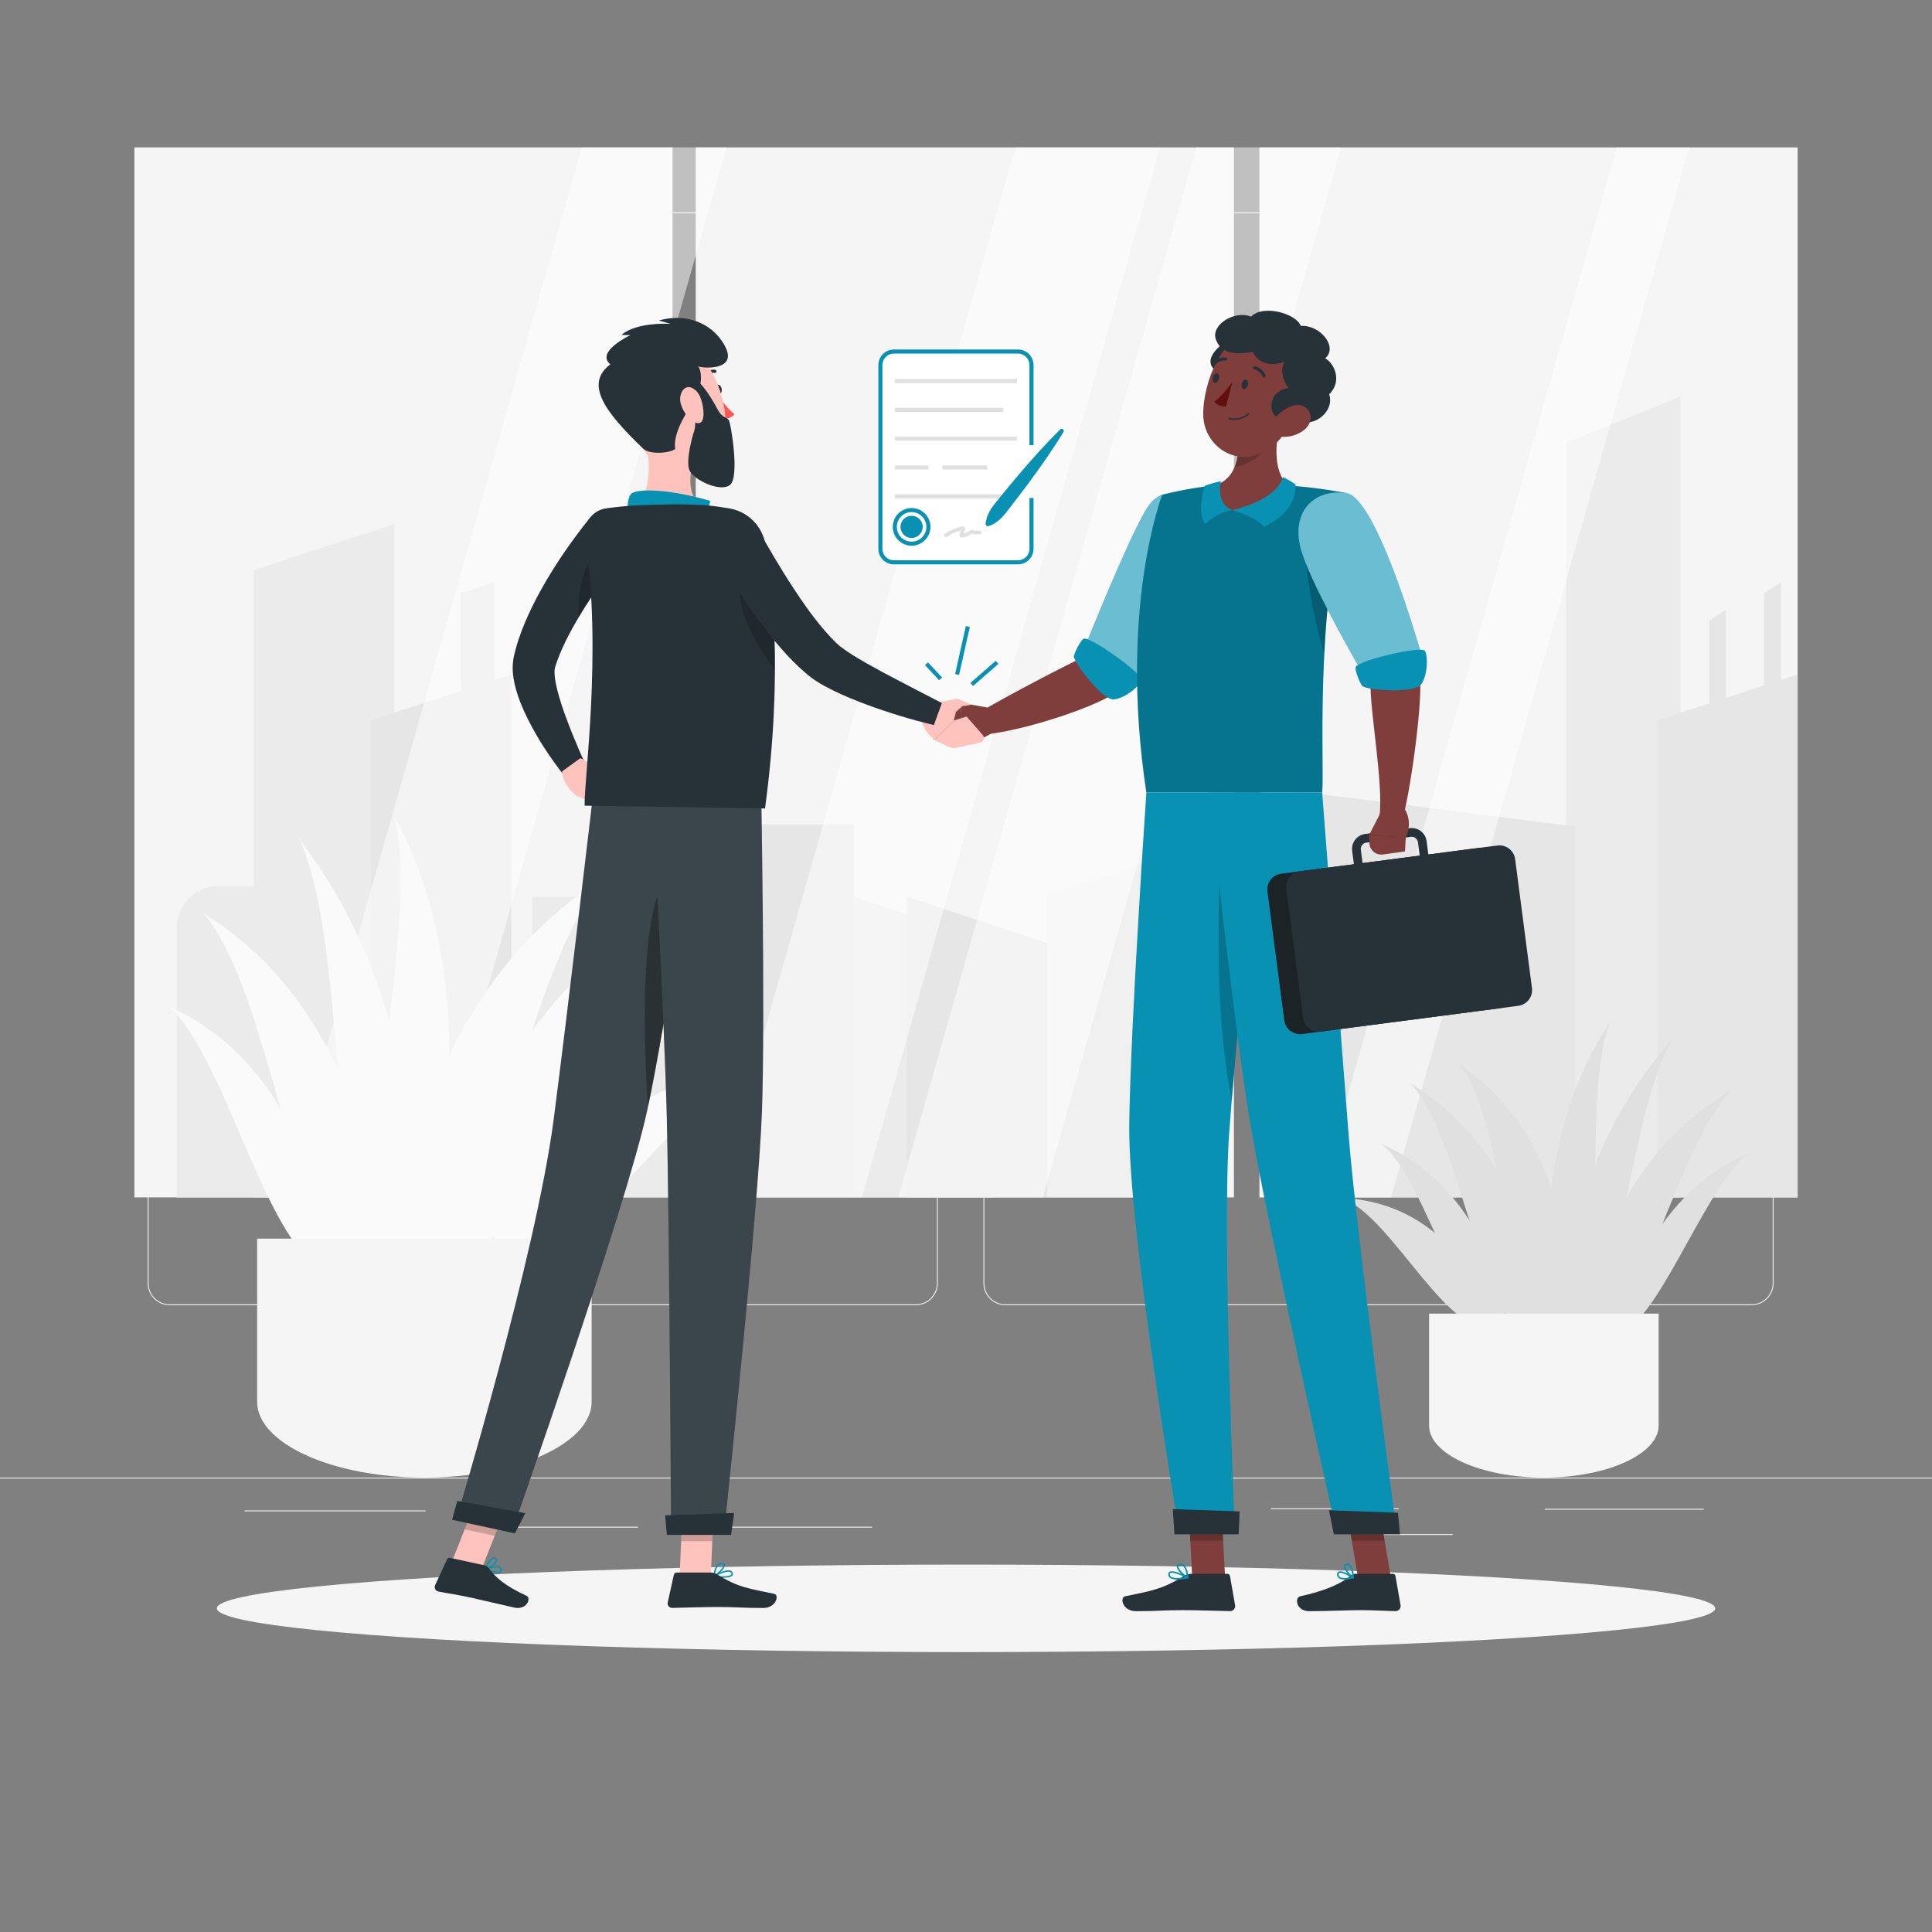 <?xml version="1.0" encoding="utf-8"?>
<!-- Generator: Adobe Illustrator 27.5.0, SVG Export Plug-In . SVG Version: 6.00 Build 0)  -->
<svg version="1.1" xmlns="http://www.w3.org/2000/svg" xmlns:xlink="http://www.w3.org/1999/xlink" x="0px" y="0px"
	 viewBox="0 0 500 500" style="enable-background:new 0 0 500 500;" xml:space="preserve">
<rect x="0" y="0" width="500" height="500" fill="#808080" stroke="none"/>
<g id="Background_Complete">
	<g>
		<rect y="382.398" style="fill:#EBEBEB;" width="500" height="0.25"/>
		<rect x="328.878" y="390.342" style="fill:#EBEBEB;" width="33.122" height="0.25"/>
		<rect x="399.779" y="390.467" style="fill:#EBEBEB;" width="41.14" height="0.25"/>
		<rect x="356.762" y="397" style="fill:#EBEBEB;" width="19.192" height="0.25"/>
		<rect x="174" y="395.11" style="fill:#EBEBEB;" width="51.667" height="0.25"/>
		<rect x="130.708" y="395.11" style="fill:#EBEBEB;" width="34.389" height="0.25"/>
		<rect x="63.287" y="390.888" style="fill:#EBEBEB;" width="46.838" height="0.25"/>
		<path style="fill:#EBEBEB;" d="M237.014,337.799H43.915c-3.147,0-5.708-2.561-5.708-5.708V60.66c0-3.147,2.561-5.708,5.708-5.708
			h193.099c3.146,0,5.707,2.561,5.707,5.708v271.432C242.721,335.239,240.16,337.799,237.014,337.799z M43.915,55.202
			c-3.01,0-5.458,2.448-5.458,5.458v271.432c0,3.01,2.448,5.458,5.458,5.458h193.099c3.009,0,5.457-2.448,5.457-5.458V60.66
			c0-3.009-2.448-5.458-5.457-5.458H43.915z"/>
		<path style="fill:#EBEBEB;" d="M453.31,337.799H260.212c-3.147,0-5.707-2.561-5.707-5.708V60.66c0-3.147,2.561-5.708,5.707-5.708
			H453.31c3.148,0,5.708,2.561,5.708,5.708v271.432C459.019,335.239,456.458,337.799,453.31,337.799z M260.212,55.202
			c-3.009,0-5.457,2.448-5.457,5.458v271.432c0,3.01,2.448,5.458,5.457,5.458H453.31c3.01,0,5.458-2.448,5.458-5.458V60.66
			c0-3.009-2.448-5.458-5.458-5.458H260.212z"/>
	</g>
	<g>
		<g>
			<g>
				<rect x="34.778" y="38.144" style="fill:#F5F5F5;" width="139.285" height="271.743"/>
				<polygon style="fill:#EBEBEB;" points="102,309.887 65.667,309.887 65.667,147.53 102,135.655 				"/>
				<polygon style="fill:#E6E6E6;" points="132.329,309.887 95.995,309.887 95.995,186.424 132.329,174.549 				"/>
				<polygon style="fill:#E6E6E6;" points="127.994,182.97 119.324,182.97 119.324,153.51 127.994,150.676 				"/>
				<rect x="180.057" y="38.144" style="fill:#F5F5F5;" width="139.286" height="271.743"/>
				<rect x="180.057" y="213.371" style="fill:#E6E6E6;" width="40.892" height="96.515"/>
				<rect x="325.937" y="38.144" style="fill:#F5F5F5;" width="139.285" height="271.743"/>
				<polygon style="fill:#EBEBEB;" points="434.893,309.887 405.333,309.887 405.333,114.517 434.893,102.642 				"/>
				<polygon style="fill:#E6E6E6;" points="465.222,309.887 428.889,309.887 428.889,186.424 465.222,174.549 				"/>
				<polygon style="fill:#E6E6E6;" points="334.997,309.884 407.664,309.884 407.664,213.891 334.997,204.658 				"/>
				<polygon style="fill:#E6E6E6;" points="460.887,182.97 456.552,182.97 456.552,153.51 460.887,150.676 				"/>
				<polygon style="fill:#E6E6E6;" points="446.714,190.057 442.379,190.057 442.379,160.596 446.714,157.762 				"/>
				<path style="fill:#EBEBEB;" d="M73.111,229.222H56.556c-5.952,0-10.778,4.825-10.778,10.778v69.887h27.333V229.222z"/>
				<rect x="137.757" y="232.05" style="fill:#EBEBEB;" width="36.306" height="77.837"/>
				<polygon style="fill:#EBEBEB;" points="257.256,244.111 220.949,232.05 220.949,309.887 257.256,309.887 				"/>
				<polygon style="fill:#E6E6E6;" points="271.01,244.111 234.704,232.05 234.704,309.887 271.01,309.887 				"/>
				<polygon style="fill:#F0F0F0;" points="271.01,231.755 307.316,219.695 307.316,309.887 271.01,309.887 				"/>
			</g>
			<g>
				<polygon style="opacity:0.5;fill:#FFFFFF;" points="110.85,309.884 73.417,309.884 150.566,38.144 187.999,38.144 				"/>
				<polygon style="opacity:0.5;fill:#FFFFFF;" points="223.048,309.884 185.615,309.884 262.764,38.144 300.197,38.144 				"/>
				<polygon style="opacity:0.5;fill:#FFFFFF;" points="269.903,309.884 232.47,309.884 309.618,38.144 347.051,38.144 				"/>
				<polygon style="opacity:0.5;fill:#FFFFFF;" points="360.003,309.884 341.286,309.884 418.435,38.144 437.151,38.144 				"/>
			</g>
		</g>
		<g>
			<path style="fill:#FAFAFA;" d="M110.836,332.967c10.807-57.917,39.267-85.099,63.487-98.936
				C151.12,255.977,135.344,331.907,110.836,332.967z"/>
			<path style="fill:#FAFAFA;" d="M87.173,328.445c-7.953-43.664-27.232-60.748-43.516-68.026
				C59.373,274.18,70.868,331.189,87.173,328.445z"/>
			<path style="fill:#FAFAFA;" d="M101.146,340.016c-3.071-62.8-26.981-90.369-48.501-103.611
				C72.164,258.646,77.736,340.846,101.146,340.016z"/>
			<path style="fill:#FAFAFA;" d="M101.146,334.614c4.993-63.107,31.686-92.635,55.406-107.628
				C134.766,250.825,126.547,333.553,101.146,334.614z"/>
			<path style="fill:#FAFAFA;" d="M105.086,344.479c8.018-64.822-9.686-103.882-27.63-127.358
				C91.956,248.74,82.92,334.316,105.086,344.479z"/>
			<path style="fill:#FAFAFA;" d="M129.962,324.763c20.233-37.793,45.554-46.766,65.029-47.687
				C174.395,284.237,146.782,333.181,129.962,324.763z"/>
			<path style="fill:#FAFAFA;" d="M125.812,326.191c12.732-42.788,36.823-60.961,56.626-69.418
				C162.813,271.428,144.876,327.392,125.812,326.191z"/>
			<path style="fill:#FAFAFA;" d="M103.466,344.694c21.762-67.114,11.935-108.491-1.406-133.665
				C110.187,244.531,83.035,333.197,103.466,344.694z"/>
			<path style="fill:#F5F5F5;" d="M66.546,320.555v42.222c0,10.791,19.477,19.621,43.282,19.621h0.001
				c23.805,0,43.282-8.829,43.282-19.621v-42.222H66.546z"/>
		</g>
		<g>
			<path style="fill:#E0E0E0;" d="M400.043,348.456c-2.397-39.827-19.541-58.52-34.934-68.035
				C379.105,295.513,383.349,347.726,400.043,348.456z"/>
			<path style="fill:#E0E0E0;" d="M416.641,345.347c9.22-30.025,23.901-41.773,35.683-46.777
				C440.371,308.032,427.572,347.234,416.641,345.347z"/>
			<path style="fill:#E0E0E0;" d="M406.071,353.303c7.53-43.184,26.288-62.142,42.172-71.247
				C432.952,297.35,422.033,353.875,406.071,353.303z"/>
			<path style="fill:#E0E0E0;" d="M406.538,349.588c2.034-43.396-13.697-63.701-28.648-74.012
				C390.751,291.97,389.233,348.858,406.538,349.588z"/>
			<path style="fill:#E0E0E0;" d="M402.987,356.372c0.11-44.575,15.61-71.434,29.929-87.578
				C420.253,290.537,419.047,349.384,402.987,356.372z"/>
			<path style="fill:#E0E0E0;" d="M387.652,342.814c-10.592-25.989-27.159-32.16-40.418-32.793
				C360.722,314.945,375.405,348.602,387.652,342.814z"/>
			<path style="fill:#E0E0E0;" d="M390.371,343.796c-5.023-29.423-19.953-41.921-32.785-47.736
				C369.762,306.138,377.211,344.621,390.371,343.796z"/>
			<path style="fill:#E0E0E0;" d="M404.078,356.52c-9.106-46.151,1.2-74.604,12.513-91.915
				C408.13,287.643,419.065,348.615,404.078,356.52z"/>
			<path style="fill:#F5F5F5;" d="M429.255,339.957v28.976c0,7.406-13.367,13.465-29.704,13.465h-0.001
				c-16.337,0-29.704-6.059-29.704-13.465v-28.976H429.255z"/>
		</g>
	</g>
</g>
<g id="Background_Simple" style="display:none;">
	<g style="display:inline;">
		<path style="fill:#0891b2;" d="M153.423,313.883c71.426,35.283,156.826-37.658,198.165-89.827
			c19.374-24.449,38.782-55.605,32.193-88.15C376.509,99.987,342.806,72.471,306,76.08c-49.414,4.846-41.637,41.878-55.536,76.908
			c-15.816,39.859-44.16,16.45-76.339,16.423C94.771,169.343,91.408,283.248,153.423,313.883z M146.474,225.576
			c-0.016,0.013-0.045,0.035-0.094,0.074C146.424,225.616,146.456,225.59,146.474,225.576z M145.326,226.474
			c-0.031,0.024-0.063,0.049-0.089,0.069C145.264,226.522,145.294,226.498,145.326,226.474z M145.055,226.685
			C145.035,226.701,145.036,226.701,145.055,226.685L145.055,226.685z M145.195,226.576c-0.068,0.053-0.111,0.087-0.133,0.104
			C145.086,226.661,145.134,226.624,145.195,226.576z"/>
		<path style="opacity:0.9;fill:#FFFFFF;" d="M153.423,313.883c71.426,35.283,156.826-37.658,198.165-89.827
			c19.374-24.449,38.782-55.605,32.193-88.15C376.509,99.987,342.806,72.471,306,76.08c-49.414,4.846-41.637,41.878-55.536,76.908
			c-15.816,39.859-44.16,16.45-76.339,16.423C94.771,169.343,91.408,283.248,153.423,313.883z M146.474,225.576
			c-0.016,0.013-0.045,0.035-0.094,0.074C146.424,225.616,146.456,225.59,146.474,225.576z M145.326,226.474
			c-0.031,0.024-0.063,0.049-0.089,0.069C145.264,226.522,145.294,226.498,145.326,226.474z M145.055,226.685
			C145.035,226.701,145.036,226.701,145.055,226.685L145.055,226.685z M145.195,226.576c-0.068,0.053-0.111,0.087-0.133,0.104
			C145.086,226.661,145.134,226.624,145.195,226.576z"/>
	</g>
</g>
<g id="Shadow_1_">
	<ellipse id="_x3C_Path_x3E__344_" style="fill:#F5F5F5;" cx="250" cy="416.238" rx="193.889" ry="11.323"/>
</g>
<g id="Contract">
	<g>
		<g>
			<g>
				<path style="fill:#FFFFFF;" d="M266.95,128.885v13.154c0,1.92-1.571,3.491-3.491,3.491h-32.123c-1.92,0-3.491-1.571-3.491-3.491
					V94.473c0-1.92,1.571-3.491,3.491-3.491h32.123c1.92,0,3.491,1.571,3.491,3.491v20.734"/>
				<path style="fill:#0891b2;" d="M263.46,146.056h-32.123c-2.215,0-4.017-1.802-4.017-4.016V94.473
					c0-2.215,1.802-4.017,4.017-4.017h32.123c2.215,0,4.016,1.802,4.016,4.017v20.734h-1.052V94.473c0-1.635-1.33-2.965-2.964-2.965
					h-32.123c-1.635,0-2.965,1.331-2.965,2.965v47.566c0,1.635,1.33,2.964,2.965,2.964h32.123c1.635,0,2.964-1.33,2.964-2.964
					v-13.154h1.052v13.154C267.476,144.253,265.675,146.056,263.46,146.056z"/>
			</g>
			<path style="fill:#E0E0E0;" d="M244.975,138.966c0.662-0.404,1.339-0.788,2.048-1.104c0.339-0.151,0.686-0.283,1.04-0.395
				c0.353-0.111,0.799-0.288,1.173-0.264c-0.136-0.078-0.273-0.156-0.409-0.235c-0.069-0.109-0.105,0.175-0.127,0.236
				c-0.042,0.119-0.092,0.235-0.14,0.351c-0.103,0.253-0.218,0.513-0.255,0.786c-0.062,0.444,0.187,0.781,0.65,0.773
				c1.076-0.02,2.005-0.75,2.944-1.152c-0.122,0.016-0.243,0.032-0.365,0.048c0.104,0.029,0.231,0.15,0.345,0.19
				c0.163,0.058,0.335,0.087,0.508,0.098c0.393,0.025,0.78-0.064,1.174-0.026c0.607,0.058,0.603-0.89,0-0.948
				c-0.409-0.039-0.838,0.092-1.241,0.014c-0.379-0.074-0.518-0.372-0.937-0.178c-0.399,0.185-0.758,0.441-1.169,0.611
				c-0.192,0.079-0.388,0.149-0.586,0.211c-0.124,0.039-0.249,0.075-0.375,0.107c-0.115,0.03-0.312,0.006-0.15,0.154
				c0.046,0.112,0.093,0.223,0.139,0.335c-0.033-0.642,0.68-1.243,0.497-1.904c-0.185-0.667-1.02-0.372-1.484-0.251
				c-1.341,0.35-2.581,1.005-3.758,1.722C243.977,138.465,244.452,139.285,244.975,138.966L244.975,138.966z"/>
			<rect x="231.574" y="98.088" style="fill:#E0E0E0;" width="31.647" height="1.052"/>
			<rect x="231.574" y="105.545" style="fill:#E0E0E0;" width="28.069" height="1.052"/>
			<rect x="231.574" y="113" style="fill:#E0E0E0;" width="31.647" height="1.052"/>
			<rect x="231.574" y="120.457" style="fill:#E0E0E0;" width="8.697" height="1.052"/>
			<rect x="243.92" y="120.457" style="fill:#E0E0E0;" width="11.574" height="1.052"/>
			<rect x="231.574" y="127.913" style="fill:#E0E0E0;" width="31.647" height="1.052"/>
			<path style="fill:#0891b2;" d="M235.923,141.23c-2.688,0-4.874-2.188-4.874-4.876c0-2.688,2.187-4.874,4.874-4.874
				s4.875,2.186,4.875,4.874C240.798,139.042,238.611,141.23,235.923,141.23z M235.923,132.532c-2.107,0-3.822,1.715-3.822,3.822
				c0,2.108,1.715,3.823,3.822,3.823c2.108,0,3.823-1.715,3.823-3.823C239.746,134.247,238.031,132.532,235.923,132.532z"/>
			<path style="fill:#0891b2;" d="M238.801,136.355c0,1.589-1.288,2.877-2.877,2.877c-1.589,0-2.877-1.288-2.877-2.877
				c0-1.589,1.288-2.877,2.877-2.877C237.512,133.477,238.801,134.765,238.801,136.355z"/>
			<path style="fill:#0891b2;" d="M255.081,135.492c0.169-1.52,0.729-2.729,1.422-3.833c0.715-1.087,1.59-2.046,2.387-3.067
				c1.614-2.027,3.283-4.01,4.956-5.99c3.384-3.93,6.818-7.82,10.556-11.469c0.21-0.205,0.545-0.201,0.75,0.009
				c0.172,0.177,0.196,0.443,0.074,0.645c-2.702,4.471-5.709,8.7-8.766,12.89c-1.547,2.08-3.099,4.156-4.704,6.19
				c-0.813,1.009-1.548,2.079-2.443,3.023c-0.918,0.925-1.968,1.746-3.409,2.257c-0.323,0.114-0.678-0.055-0.792-0.378
				C255.081,135.677,255.072,135.581,255.081,135.492z"/>
		</g>
		<g>
			
				<rect x="250.365" y="173.661" transform="matrix(0.754 -0.657 0.657 0.754 -51.742 210.297)" style="fill:#0891b2;" width="8.715" height="1.052"/>
			
				<rect x="242.629" y="167.831" transform="matrix(0.219 -0.976 0.976 0.219 30.242 374.486)" style="fill:#0891b2;" width="12.708" height="1.052"/>
			
				<rect x="240.974" y="171.154" transform="matrix(0.73 -0.684 0.684 0.73 -53.59 212.03)" style="fill:#0891b2;" width="1.052" height="5.345"/>
		</g>
	</g>
</g>
<g id="Character_2">
	<g>
		<polygon style="fill:#7F3E3B;" points="317.056,408.287 308.551,408.287 307.505,388.591 316.011,388.591 		"/>
		<polygon style="fill:#7F3E3B;" points="359.959,408.287 351.453,408.287 348.118,388.591 356.624,388.591 		"/>
		<path style="fill:#263238;" d="M350.896,407.302h9.555c0.348,0,0.637,0.242,0.697,0.581l1.319,7.56
			c0.137,0.784-0.515,1.526-1.318,1.513c-3.333-0.057-4.944-0.253-9.147-0.253c-2.585,0-9.558,0.269-13.128,0.269
			c-3.492,0-3.868-3.53-2.391-3.85c6.622-1.434,10.818-3.41,13.006-5.296C349.885,407.485,350.387,407.302,350.896,407.302z"/>
		<path style="fill:#263238;" d="M308.335,407.302h9.288c0.348,0,0.637,0.242,0.697,0.581l1.319,7.56
			c0.137,0.784-0.494,1.527-1.296,1.513c-3.348-0.057-8.18-0.253-12.392-0.253c-4.924,0-6.175,0.269-11.949,0.269
			c-3.492,0-4.292-3.53-2.816-3.85c6.723-1.455,9.149-1.611,15.068-5.157C306.898,407.58,307.601,407.302,308.335,407.302z"/>
		<path style="fill:#7F3E3B;" d="M308.07,143.406l-11.621-3.394c0,0-11.843,28.126-15.85,29.965
			c-5.452,2.502-20.011,10.175-26.162,13.798c-0.422,1.384-0.425,5.193,0.243,6.3c10.094-0.805,30.794-7.653,34.774-11.47
			C298.531,169.902,308.07,143.406,308.07,143.406z"/>
		<path style="fill:#0891b2;" d="M311.589,138.101c3.303,7.356-19.355,39.634-19.355,39.634l-11.019-11.418
			c0,0,9.731-24.423,14.99-33.801C301.605,122.888,307.965,130.029,311.589,138.101z"/>
		<path style="opacity:0.4;fill:#FFFFFF;" d="M311.589,138.101c3.303,7.356-19.355,39.634-19.355,39.634l-11.019-11.418
			c0,0,9.731-24.423,14.99-33.801C301.605,122.888,307.965,130.029,311.589,138.101z"/>
		<path style="fill:#0891b2;" d="M280.425,165.314c-0.689,0.405-2.165,3.1-2.499,4.434c-0.334,1.334,7.418,11.68,10.425,11.26
			c3.007-0.42,6.449-3.346,7.067-4.927C296.035,174.499,281.883,164.456,280.425,165.314z"/>
		<path style="fill:#7F3E3B;" d="M255.729,183.146l-7.051-1.271l0.423,10.038c0,0,2.463,0.993,7.762-2.288L255.729,183.146z"/>
		<polygon style="fill:#7F3E3B;" points="240.272,185.201 241.548,191.347 249.101,191.913 248.678,181.875 		"/>
		<g>
			<polygon style="opacity:0.2;" points="307.508,388.596 308.045,398.749 316.554,398.749 316.016,388.596 			"/>
			<polygon style="opacity:0.2;" points="356.626,388.596 348.118,388.596 349.841,398.749 358.35,398.749 			"/>
		</g>
		<path style="fill:#0891b2;" d="M300.779,128.055c0,0-11.346,29.227-4.094,77.058c13.707,0,38.822,0,45.492,0
			c0.647-6.983-2.033-44.592,6.272-77.497c0,0-7.723-1.565-15.137-1.923c-5.799-0.28-14.206-0.466-19.339,0.001
			C307.208,126.309,300.779,128.055,300.779,128.055z"/>
		<path style="opacity:0.2;" d="M300.779,128.055c0,0-11.346,29.227-4.094,77.058c13.707,0,38.822,0,45.492,0
			c0.647-6.983-2.033-44.592,6.272-77.497c0,0-7.723-1.565-15.137-1.923c-5.799-0.28-14.206-0.466-19.339,0.001
			C307.208,126.309,300.779,128.055,300.779,128.055z"/>
		<path style="opacity:0.2;" d="M338.18,135.741c-1.016,5.415,0.074,18.372,4.517,33.343c0.566-11.523,1.896-24.882,4.965-38.193
			l0.003-0.064C344.682,130.52,339.148,130.665,338.18,135.741z"/>
		<path style="fill:#7F3E3B;" d="M331.648,107.608c-1.517,6.222-2.491,13.934,1.665,18.086c0,0-2.802,6.312-14.363,6.312
			c-10.565,0-4.975-6.311-4.975-6.311c7.018-1.657,7.065-10.238,6.087-15.072L331.648,107.608z"/>
		<path style="fill:#0891b2;" d="M318.957,132.006c6.815,2.129,8.168,4.315,8.168,4.315s8.482-3.447,8.163-10.931
			c0,0-1.53-1.171-3.322-1.918C331.966,123.471,331.289,129.008,318.957,132.006z"/>
		<path style="fill:#0891b2;" d="M318.957,132.006c-3.819,0.365-7.039,3.635-7.039,3.635s-2.424-2.547-0.101-9.946
			c0,0,2.277-0.776,4.151-1.179C315.968,124.516,314.466,130.404,318.957,132.006z"/>
		<path style="opacity:0.2;" d="M320.056,110.627c0.585,2.832,0.806,6.953-0.534,10.215c1.029-0.151,2.089-0.464,3.145-0.952
			c4-1.846,6.066-4.748,8.28-9.055c0.203-1.103,0.441-2.183,0.699-3.228L320.056,110.627z"/>
		<path style="fill:#263238;" d="M318.711,87.734c-2.718,0.889-8.8,6.101-3.044,8.739C321.423,99.111,323.445,86.186,318.711,87.734
			z"/>
		<path style="fill:#7F3E3B;" d="M337.058,100.024c-2.648,8.157-3.792,13.047-9,16.392c-7.833,5.032-16.879-0.945-16.673-9.62
			c0.186-7.808,4.486-19.835,13.296-21.386C333.361,83.882,339.707,91.867,337.058,100.024z"/>
		<path style="fill:#263238;" d="M324.281,91.066c-4.501,0.76-8.252,0.526-9.615-3.215c-1.363-3.741,4.833-7.657,9.1-5.904
			c3.156-3.273,11.749-0.76,12.86,2.397c5.027-0.322,9.732,5.433,6.342,8.388c2.572,1.494,4.355,6.078,1.023,9.308
			c1.461,4.341-3.799,8.666-7.952,6.913c-4.089-1.228-6.318-0.219-6.887-2.865c-0.534-2.483,0.868-5.187,4.347-5.698
			c-1.758-2.104-2.192-5.422-0.965-6.847C328.268,95.45,324.819,93.054,324.281,91.066z"/>
		<path style="fill:#263238;" d="M318.879,108.655c2.684,0.212,4.355-1.345,4.431-1.418c0.081-0.077,0.086-0.204,0.01-0.284
			c-0.075-0.08-0.202-0.081-0.284-0.004c-0.019,0.018-1.92,1.794-4.858,1.201c-0.109-0.023-0.216,0.049-0.24,0.158
			c-0.025,0.109,0.044,0.215,0.152,0.236C318.362,108.599,318.625,108.635,318.879,108.655z"/>
		<path style="fill:#7F3E3B;" d="M337.527,111.266c-1.828,1.445-4.117,1.946-5.97,1.738c-2.787-0.314-3.005-3.063-1.246-5.147
			c1.583-1.876,4.941-3.973,7.265-2.614C339.865,106.583,339.617,109.614,337.527,111.266z"/>
		<path style="fill:#0891b2;" d="M326.586,205.113c0,0-1.154,10.691-2.639,25.191c-1.693,16.426-3.801,37.751-5.142,54.003
			c-0.002,0.082-0.015,0.151-0.017,0.221c-0.257,3.088-0.487,5.978-0.676,8.625c-1.903,26.503,1.494,103.631,1.494,103.631h-14.406
			c0,0-13.275-78.707-12.951-105.686c0.311-25.934,4.433-85.985,4.433-85.985H326.586z"/>
		<path style="fill:#263238;" d="M320.799,391.144c0.067,0-0.253,5.932-0.253,5.932h-16.607l-0.418-6.513L320.799,391.144z"/>
		<path style="opacity:0.2;" d="M323.946,230.305c-1.693,16.426-3.801,37.751-5.142,54.003c-0.002,0.082-0.015,0.151-0.017,0.221
			c-3.172-15.405-4.155-34.571-2.924-66.123L323.946,230.305z"/>
		<path style="fill:#0891b2;" d="M312.823,205.113c0,0,6.633,61.457,10.77,85.808c4.53,26.667,22.377,105.861,22.377,105.861h15.578
			c0,0-10.503-77.042-12.555-103.444c-2.226-28.655-6.816-88.225-6.816-88.225H312.823z"/>
		<path style="fill:#263238;" d="M361.771,391.499c0.067,0,0.54,5.578,0.54,5.578h-17.123l-1.249-6.223L361.771,391.499z"/>
		<path style="fill:#263238;" d="M322.928,99.64c-0.175,0.673-0.668,1.142-1.1,1.047c-0.433-0.095-0.641-0.717-0.466-1.39
			c0.175-0.673,0.668-1.142,1.1-1.048C322.895,98.345,323.103,98.967,322.928,99.64z"/>
		<path style="fill:#263238;" d="M315.449,98.006c-0.175,0.673-0.667,1.142-1.1,1.047c-0.432-0.094-0.641-0.717-0.466-1.39
			c0.175-0.673,0.668-1.142,1.1-1.047C315.416,96.711,315.625,97.333,315.449,98.006z"/>
		<path style="fill:#630F0F;" d="M318.943,98.86c0,0-2.514,3.554-4.658,5.065c0.882,1.367,3.004,1.294,3.004,1.294L318.943,98.86z"
			/>
		<path style="fill:#263238;" d="M327.023,97.679c-0.118-0.026-0.22-0.105-0.269-0.224c-0.681-1.634-2.131-1.863-2.146-1.863
			c-0.206-0.021-0.361-0.236-0.32-0.457c0.041-0.221,0.252-0.375,0.47-0.343c0.077,0.01,1.895,0.293,2.739,2.323
			c0.084,0.203-0.014,0.443-0.219,0.537C327.194,97.689,327.105,97.697,327.023,97.679z"/>
		<path style="fill:#263238;" d="M313.995,94.576c-0.056-0.016-0.109-0.045-0.154-0.088c-0.159-0.148-0.161-0.403-0.006-0.57
			c1.555-1.67,3.378-1.413,3.455-1.402c0.214,0.024,0.359,0.238,0.316,0.46c-0.043,0.22-0.253,0.372-0.47,0.34l0,0
			c-0.061-0.009-1.485-0.194-2.726,1.139C314.298,94.575,314.136,94.616,313.995,94.576z"/>
		<path style="fill:#7F3E3B;" d="M353.495,139.233l-10.746,6.495c0,0,12.033,26.006,11.928,30.372
			c-0.197,8.16,3.316,25.85,2.367,35.17c1.321,0.472,5.031,0.582,6.153-0.071c2.136-8.433,5.084-30.578,4.23-36.126
			C365.572,163.031,353.495,139.233,353.495,139.233z"/>
		<path style="fill:#0891b2;" d="M348.45,127.617c7.991,1.17,19.401,41.775,19.401,41.775l-14.805,5.583
			c0,0-12.887-22.019-16.087-31.868C333.605,132.789,339.879,126.362,348.45,127.617z"/>
		<path style="opacity:0.4;fill:#FFFFFF;" d="M348.45,127.617c7.991,1.17,19.401,41.775,19.401,41.775l-14.805,5.583
			c0,0-12.887-22.019-16.087-31.868C333.605,132.789,339.879,126.362,348.45,127.617z"/>
		<path style="fill:#0891b2;" d="M348.012,408.787c-0.648,0-1.247-0.11-1.617-0.433c-0.293-0.257-0.416-0.615-0.366-1.065
			c0.036-0.335,0.222-0.494,0.372-0.57c0.954-0.482,3.626,1.202,3.928,1.396c0.066,0.044,0.099,0.124,0.082,0.205
			c-0.017,0.079-0.08,0.143-0.16,0.162C349.655,408.625,348.798,408.787,348.012,408.787z M346.833,407.028
			c-0.105,0-0.194,0.016-0.264,0.05c-0.056,0.028-0.121,0.08-0.138,0.236c-0.036,0.321,0.042,0.56,0.238,0.732
			c0.445,0.392,1.554,0.444,3.012,0.153C348.748,407.643,347.484,407.028,346.833,407.028z"/>
		<path style="fill:#0891b2;" d="M350.205,408.488c-0.033,0-0.066-0.008-0.095-0.024c-0.858-0.478-2.47-2.342-2.245-3.291
			c0.04-0.172,0.181-0.469,0.666-0.527c0.318-0.039,0.599,0.049,0.845,0.258c0.95,0.807,1.036,3.262,1.039,3.366
			c0.003,0.074-0.036,0.145-0.1,0.184C350.282,408.477,350.243,408.488,350.205,408.488z M348.653,405.04
			c-0.03,0-0.06,0.003-0.092,0.006c-0.263,0.031-0.292,0.153-0.304,0.203c-0.134,0.56,0.883,1.969,1.727,2.633
			c-0.065-0.718-0.268-2.148-0.877-2.666C348.968,405.099,348.819,405.04,348.653,405.04z"/>
		<path style="fill:#0891b2;" d="M304.727,408.789c-0.844,0-1.619-0.131-2.042-0.522c-0.269-0.249-0.38-0.579-0.33-0.98
			c0.03-0.239,0.153-0.425,0.358-0.535c1.059-0.581,4.396,1.157,4.774,1.357c0.074,0.039,0.113,0.123,0.096,0.208
			c-0.016,0.085-0.083,0.153-0.168,0.17C306.687,408.629,305.664,408.789,304.727,408.789z M303.271,407.028
			c-0.156,0-0.286,0.024-0.38,0.074c-0.082,0.046-0.124,0.11-0.137,0.216c-0.033,0.272,0.036,0.485,0.212,0.648
			c0.501,0.464,1.897,0.543,3.79,0.231C305.607,407.637,304.076,407.028,303.271,407.028z"/>
		<path style="fill:#0891b2;" d="M307.375,408.488c-0.028,0-0.056-0.006-0.082-0.017c-1.004-0.461-2.951-2.299-2.749-3.262
			c0.047-0.225,0.221-0.507,0.777-0.562c0.406-0.05,0.783,0.074,1.101,0.345c1.04,0.889,1.159,3.179,1.164,3.277
			c0.003,0.071-0.032,0.14-0.092,0.182C307.458,408.476,307.417,408.488,307.375,408.488z M305.465,405.04
			c-0.039,0-0.08,0.003-0.122,0.006c-0.365,0.038-0.394,0.179-0.404,0.227c-0.12,0.578,1.192,2.022,2.21,2.652
			c-0.077-0.669-0.315-2.04-0.997-2.622C305.946,405.127,305.72,405.04,305.465,405.04z"/>
		<g>
			<g>
				<path style="fill:#263238;" d="M388.083,260.934l-51.119,6.671c-2.231,0.291-4.295-1.296-4.586-3.527l-4.354-33.37
					c-0.291-2.231,1.296-4.295,3.527-4.586l51.119-6.671c2.231-0.291,4.295,1.296,4.586,3.528l4.355,33.37
					C391.902,258.579,390.314,260.642,388.083,260.934z"/>
				<path style="opacity:0.3;" d="M388.083,260.934l-51.119,6.671c-2.231,0.291-4.295-1.296-4.586-3.527l-4.354-33.37
					c-0.291-2.231,1.296-4.295,3.527-4.586l51.119-6.671c2.231-0.291,4.295,1.296,4.586,3.528l4.355,33.37
					C391.902,258.579,390.314,260.642,388.083,260.934z"/>
			</g>
			<path style="fill:#263238;" d="M354.694,230.516c-0.851,0-1.675-0.28-2.363-0.809c-0.825-0.635-1.353-1.549-1.487-2.576
				l-0.906-6.939c-0.277-2.125,1.226-4.08,3.352-4.358l11.554-1.507c1.03-0.131,2.046,0.142,2.87,0.776
				c0.825,0.635,1.353,1.549,1.487,2.576l0.905,6.939c0.277,2.125-1.226,4.08-3.351,4.358l0,0l-11.554,1.507
				C355.032,230.505,354.862,230.516,354.694,230.516z M365.346,216.553c-0.07,0-0.14,0.005-0.211,0.014l-11.554,1.507
				c-0.89,0.116-1.52,0.935-1.404,1.826l0.906,6.939c0.056,0.428,0.277,0.811,0.624,1.077c0.347,0.267,0.772,0.384,1.202,0.327
				l11.554-1.507c0.89-0.116,1.52-0.935,1.404-1.826l-0.906-6.939c-0.055-0.428-0.277-0.811-0.624-1.077
				C366.048,216.671,365.702,216.553,365.346,216.553z M366.609,227.856h0.01H366.609z"/>
			<path style="fill:#263238;" d="M392.943,260.299l-51.119,6.671c-2.231,0.291-4.295-1.296-4.586-3.528l-4.355-33.37
				c-0.291-2.231,1.296-4.295,3.528-4.586l51.119-6.671c2.231-0.291,4.295,1.296,4.586,3.527l4.354,33.37
				C396.762,257.944,395.174,260.008,392.943,260.299z"/>
		</g>
		<path style="fill:#7F3E3B;" d="M357.524,209.865l-3.267,6.359l9.568,0.438c0,0,2.46-4.367-1.241-8.578L357.524,209.865z"/>
		<path style="fill:#7F3E3B;" d="M357.913,221.137l5.693-0.782l0.219-3.693l-9.568-0.438l0.149,2.071
			C354.534,220.077,356.142,221.38,357.913,221.137z"/>
		<path style="fill:#0891b2;" d="M350.819,172.685c-0.148,0.786,0.91,3.67,1.694,4.799c0.784,1.129,13.676,2.102,15.339-0.439
			c1.662-2.541,1.725-7.058,0.941-8.563C368.008,166.977,351.132,171.023,350.819,172.685z"/>
	</g>
</g>
<g id="Character_1">
	<g>
		<path style="fill:#263238;" d="M162.384,141.484c-1.611,2.103-3.365,4.414-4.97,6.683c-1.611,2.297-3.227,4.587-4.734,6.927
			c-3.032,4.648-5.842,9.444-7.814,14.207c-0.241,0.592-0.475,1.184-0.677,1.768c-0.112,0.295-0.206,0.585-0.295,0.874l-0.139,0.435
			l-0.067,0.21l-0.015,0.06c-0.137,0.289-0.214,1.27-0.108,2.344c0.22,2.209,0.942,4.822,1.767,7.391
			c1.71,5.165,3.968,10.503,6.253,15.667l-5.117,3.239c-3.809-4.756-7.112-9.696-9.908-15.276c-1.373-2.815-2.643-5.717-3.43-9.255
			c-0.368-1.789-0.665-3.764-0.241-6.341l0.085-0.477l0.074-0.317l0.148-0.619c0.097-0.415,0.199-0.826,0.316-1.223
			c0.217-0.81,0.463-1.593,0.717-2.37c2.094-6.166,4.998-11.6,8.143-16.811c1.599-2.587,3.241-5.127,5.005-7.577
			c1.777-2.471,3.503-4.835,5.54-7.272L162.384,141.484z"/>
		<path style="fill:#FFC3BD;" d="M150.215,196.199l5.265,2.795l-6.052,7.087c0,0-3.778-2.556-3.949-6.459L150.215,196.199z"/>
		<polygon style="fill:#FFC3BD;" points="162.565,203.363 156.079,208.509 149.428,206.081 155.48,198.994 		"/>
		<path style="fill:#FFC3BD;" d="M241.18,181.02l6.219,3.208l-0.548,2.244l-5.027,5.014c0,0-3.605-2.795-3.523-6.701L241.18,181.02z
			"/>
		<polygon style="fill:#FFC3BD;" points="242.082,181.875 247.775,180.809 251.439,182.372 248.998,182.786 247.398,184.228 		"/>
		<path style="fill:#FFC3BD;" d="M253.632,192.193l-6.185,1.326c-0.646,0.138-1.32,0.057-1.915-0.232l-3.709-1.8l5.027-5.014
			l3.305-1.035l4.144,4.748C254.915,190.89,254.547,191.997,253.632,192.193z"/>
		<path style="fill:#263238;" d="M185.169,100.937c0.136,0.671,0.603,1.143,1.041,1.054c0.439-0.089,0.684-0.705,0.547-1.377
			c-0.136-0.671-0.603-1.143-1.041-1.054C185.277,99.649,185.032,100.266,185.169,100.937z"/>
		<path style="fill:#FF5652;" d="M185.71,102.092c0,0,2.313,3.562,4.373,5.089c-0.962,1.35-3.084,1.253-3.084,1.253L185.71,102.092z
			"/>
		<path style="fill:#263238;" d="M181.954,97.709c-0.098,0-0.196-0.035-0.273-0.107c-0.163-0.151-0.173-0.405-0.022-0.568
			c1.51-1.634,3.343-1.344,3.422-1.331c0.219,0.037,0.366,0.245,0.329,0.464c-0.038,0.219-0.248,0.365-0.462,0.329l0,0
			c-0.06-0.01-1.493-0.22-2.698,1.084C182.17,97.666,182.062,97.709,181.954,97.709z"/>
		<path style="fill:#FFC3BD;" d="M167.009,112.789c1.157,5.9,1.855,14.075-2.273,18.012c0,0,1.613,5.985,12.577,5.985
			c12.056,0,5.799-5.253,5.799-5.253c-5.01-1.555-4.967-7.263-3.821-11.848L167.009,112.789z"/>
		<path style="fill:#0891b2;" d="M162.956,134.831c-0.984-1.58-0.662-6.373,0.531-7.153c1.926-1.259,9.847-1.114,20.35,1.952
			c-1.416,4.578,0.897,7.156,0.897,7.156L162.956,134.831z"/>
		<path style="opacity:0.2;" d="M154.198,143.325c-3.746,3.693-4.84,11.279-4.43,16.445c0.926-1.568,1.904-3.135,2.914-4.672
			c1.505-2.346,3.114-4.64,4.735-6.934c0.453-0.631,0.915-1.273,1.378-1.915c0.095-0.41,0.179-0.821,0.253-1.221L154.198,143.325z"
			/>
		<path style="fill:#0891b2;" d="M127.645,406.968c0.809,0.175,1.618,0.221,2.008-0.11c0.163-0.139,0.328-0.406,0.185-0.887
			c-0.075-0.253-0.241-0.442-0.492-0.562c-1.089-0.52-3.592,0.5-3.698,0.544c-0.069,0.029-0.116,0.096-0.118,0.171
			c-0.003,0.075,0.04,0.145,0.107,0.178C126.02,406.486,126.832,406.792,127.645,406.968z M128.957,405.68
			c0.082,0.018,0.158,0.042,0.224,0.074c0.152,0.073,0.246,0.179,0.29,0.326c0.102,0.344-0.025,0.452-0.067,0.488
			c-0.434,0.369-2.044,0.029-3.179-0.425C126.995,405.871,128.24,405.524,128.957,405.68z"/>
		<path style="fill:#0891b2;" d="M125.68,406.316c0.03,0.007,0.063,0.006,0.094-0.004c0.912-0.266,2.863-1.652,2.886-2.567
			c0.004-0.166-0.054-0.467-0.489-0.618c-0.283-0.098-0.566-0.075-0.847,0.068c-1.078,0.55-1.759,2.784-1.787,2.879
			c-0.02,0.067-0.002,0.14,0.047,0.19C125.612,406.29,125.644,406.308,125.68,406.316z M127.963,403.465
			c0.028,0.006,0.056,0.014,0.084,0.024c0.236,0.082,0.233,0.198,0.232,0.248c-0.013,0.541-1.301,1.628-2.245,2.068
			c0.236-0.645,0.775-1.916,1.466-2.268C127.657,403.455,127.809,403.431,127.963,403.465z"/>
		<path style="fill:#0891b2;" d="M187.191,408.322c1.035,0,2.035-0.143,2.37-0.608c0.117-0.163,0.21-0.44-0.016-0.835
			c-0.126-0.222-0.33-0.372-0.605-0.447c-1.342-0.365-4.161,1.241-4.281,1.31c-0.069,0.04-0.106,0.118-0.093,0.196
			c0.013,0.079,0.073,0.141,0.151,0.157C185.232,408.198,186.227,408.322,187.191,408.322z M188.47,406.757
			c0.135,0,0.259,0.014,0.369,0.044c0.176,0.048,0.299,0.135,0.374,0.267c0.135,0.237,0.086,0.355,0.037,0.422
			c-0.375,0.521-2.414,0.533-3.913,0.321C186.085,407.428,187.528,406.757,188.47,406.757z"/>
		<path style="fill:#0891b2;" d="M184.755,408.099c0.027,0,0.053-0.006,0.078-0.017c0.973-0.437,2.902-2.181,2.754-3.093
			c-0.035-0.214-0.186-0.481-0.711-0.534c-0.392-0.04-0.746,0.071-1.059,0.328c-1.026,0.843-1.243,3.015-1.252,3.107
			c-0.006,0.068,0.024,0.134,0.079,0.173C184.677,408.087,184.716,408.099,184.755,408.099z M186.723,404.829
			c0.038,0,0.076,0.002,0.115,0.006c0.344,0.035,0.366,0.17,0.372,0.215c0.089,0.547-1.222,1.918-2.215,2.515
			c0.104-0.634,0.391-1.934,1.065-2.487C186.262,404.911,186.481,404.829,186.723,404.829z"/>
		<polygon style="fill:#FFC3BD;" points="175.886,407.908 183.952,407.908 184.755,389.23 176.689,389.23 		"/>
		<polygon style="fill:#FFC3BD;" points="116.834,404.463 124.612,406.111 131.668,388.238 123.89,386.59 		"/>
		<path style="fill:#263238;" d="M125.33,405.089l-8.856-1.917c-0.322-0.07-0.65,0.094-0.788,0.393l-3.074,6.67
			c-0.319,0.692,0.104,1.503,0.851,1.652c3.103,0.616,4.644,0.76,8.539,1.603c2.396,0.519,7.805,1.836,11.113,2.553
			c3.236,0.701,4.449-2.462,3.159-3.051c-5.786-2.643-8.203-4.971-9.769-7.14C126.222,405.46,125.801,405.191,125.33,405.089z"/>
		<path style="fill:#263238;" d="M183.898,406.974h-8.808c-0.33,0-0.615,0.229-0.687,0.551l-1.593,7.169
			c-0.165,0.743,0.399,1.448,1.16,1.435c3.177-0.054,7.768-0.24,11.762-0.24c4.669,0,6.323,0.255,11.798,0.255
			c3.311,0,4.23-3.347,2.844-3.651c-6.309-1.38-9.082-1.528-14.534-4.89C185.249,407.237,184.594,406.974,183.898,406.974z"/>
		<g>
			<polygon style="opacity:0.2;" points="184.753,389.235 184.34,398.863 176.272,398.863 176.684,389.235 			"/>
			<polygon style="opacity:0.2;" points="123.887,386.594 131.667,388.243 128.026,397.455 120.246,395.806 			"/>
		</g>
		<g>
			<path style="fill:#263238;" d="M181.658,202.752c0,0-9.153,61.637-14.178,84.728c-5.503,25.287-35.009,108.948-35.009,108.948
				l-14.438-3.126c0,0,20.632-68.178,25.251-103.53c3.548-27.155,10.538-87.02,10.538-87.02H181.658z"/>
			<path style="opacity:0.1;fill:#FFFFFF;" d="M181.658,202.752c0,0-9.153,61.637-14.178,84.728
				c-5.503,25.287-35.009,108.948-35.009,108.948l-14.438-3.126c0,0,20.632-68.178,25.251-103.53
				c3.548-27.155,10.538-87.02,10.538-87.02H181.658z"/>
		</g>
		<path style="fill:#263238;" d="M135.928,391.609c0.062,0.013-2.691,5.221-2.691,5.221l-16.244-3.517l1.369-4.883L135.928,391.609z
			"/>
		<path style="opacity:0.3;" d="M175.873,224.713c-10.583,2.075-9.464,41.543-8.19,61.843c3.052-14.349,7.52-41.96,10.572-61.557
			C177.553,224.647,176.762,224.538,175.873,224.713z"/>
		<g>
			<path style="fill:#263238;" d="M196.96,202.752c0,0,1.111,60.302,0.234,84.898c-0.913,25.583-9.848,109.348-9.848,109.348
				h-13.663c0,0-0.501-82.271-1.109-107.396c-0.663-27.391-3.97-86.85-3.97-86.85H196.96z"/>
			<path style="opacity:0.1;fill:#FFFFFF;" d="M196.96,202.752c0,0,1.111,60.302,0.234,84.898
				c-0.913,25.583-9.848,109.348-9.848,109.348h-13.663c0,0-0.501-82.271-1.109-107.396c-0.663-27.391-3.97-86.85-3.97-86.85H196.96
				z"/>
		</g>
		<path style="fill:#263238;" d="M189.975,391.556c0.063,0-0.771,5.672-0.771,5.672h-16.62l-0.449-5.062L189.975,391.556z"/>
		<path style="fill:#263238;" d="M198.063,140.712c1.648,8.713,4.711,33.082-0.076,68.516l-46.674-0.719
			c-0.277-6.184,4.645-39.785,0.096-69.614c-0.542-3.556,1.961-6.87,5.526-7.349c2.363-0.317,5.107-0.614,7.8-0.744
			c5.512-0.266,13.492-0.441,18.338,0.001c2.023,0.185,4.008,0.477,5.777,0.79C193.515,132.417,197.182,136.057,198.063,140.712z"/>
		<path style="opacity:0.2;" d="M199.336,149.368l-7.859,1.954c-0.599,7.34,4.246,15.651,9.079,21.997
			C200.589,163.416,200.014,155.353,199.336,149.368z"/>
		<path style="fill:#263238;" d="M196.109,136.786c1.331,2.39,2.776,4.983,4.248,7.429c1.484,2.469,2.975,4.928,4.535,7.322
			c3.101,4.778,6.406,9.444,10.02,13.326c0.454,0.47,0.906,0.948,1.368,1.382l0.344,0.335l0.261,0.238
			c0.152,0.157,0.411,0.342,0.61,0.516c0.913,0.713,2.034,1.479,3.19,2.206c2.347,1.448,4.864,2.869,7.423,4.242
			c5.12,2.751,10.422,5.452,15.655,8.176l-2.076,5.689c-5.933-1.431-11.693-3.171-17.441-5.304c-2.87-1.078-5.73-2.231-8.61-3.643
			c-1.447-0.717-2.901-1.459-4.424-2.462c-0.395-0.275-0.761-0.499-1.177-0.825l-0.607-0.464l-0.489-0.409
			c-0.664-0.542-1.28-1.102-1.902-1.662c-2.441-2.249-4.584-4.64-6.597-7.076c-2.023-2.43-3.866-4.948-5.644-7.488
			c-1.76-2.552-3.445-5.134-5.016-7.78c-1.577-2.67-3.087-5.253-4.531-8.134L196.109,136.786z"/>
		<path style="fill:#FFC3BD;" d="M162.493,104.064c2.182,8.14,3.045,13.015,8.068,16.4c7.556,5.091,16.964-0.752,17.258-9.38
			c0.265-7.766-3.347-19.773-12.083-21.414C167.13,88.055,160.311,95.924,162.493,104.064z"/>
		<path style="fill:#263238;" d="M179.402,104.16c1.933-2.851,2.674-7.234,1.315-9.338c1.271,0.526,10.434,1.153,6.839-5.364
			c-3.595-6.517-10.785-8.314-17.054-6.517c1.534,0.438,3.052,0.877,3.052,0.877s-8.576-0.614-12.741,2.85
			c1.268,0.073,2.367,0.044,2.367,0.044s-9.178,4.292-5.232,7.58c-6.445,4.91-2.083,11.711,8.545,21.849
			c1.846,1.668,7.084,1.058,8.241,0.061C174.05,111.785,178.306,105.776,179.402,104.16z"/>
		<path style="fill:#263238;" d="M180.476,98.614c1.907,1.381,4.253,5.48,5.348,7.519c1.096,2.039,2.236,1.775,2.784,2.587
			c0.548,0.811,2.806,14.511,0.395,16.703c-2.411,2.192-9.667-1.271-10.609-3.792c-0.943-2.521,0.786-8.702,1.259-10.105
			s0.407-4.932-0.426-7.321C178.394,101.814,180.476,98.614,180.476,98.614z"/>
		<path style="fill:#FFC3BD;" d="M176.198,104.54c0.641,2.112,2.044,4.036,3.652,4.761c2.211,0.997,2.481-1.574,2.051-4.036
			c-0.387-2.217-1.023-3.968-2.793-4.864C177.039,99.354,175.465,102.125,176.198,104.54z"/>
	</g>
</g>
</svg>
